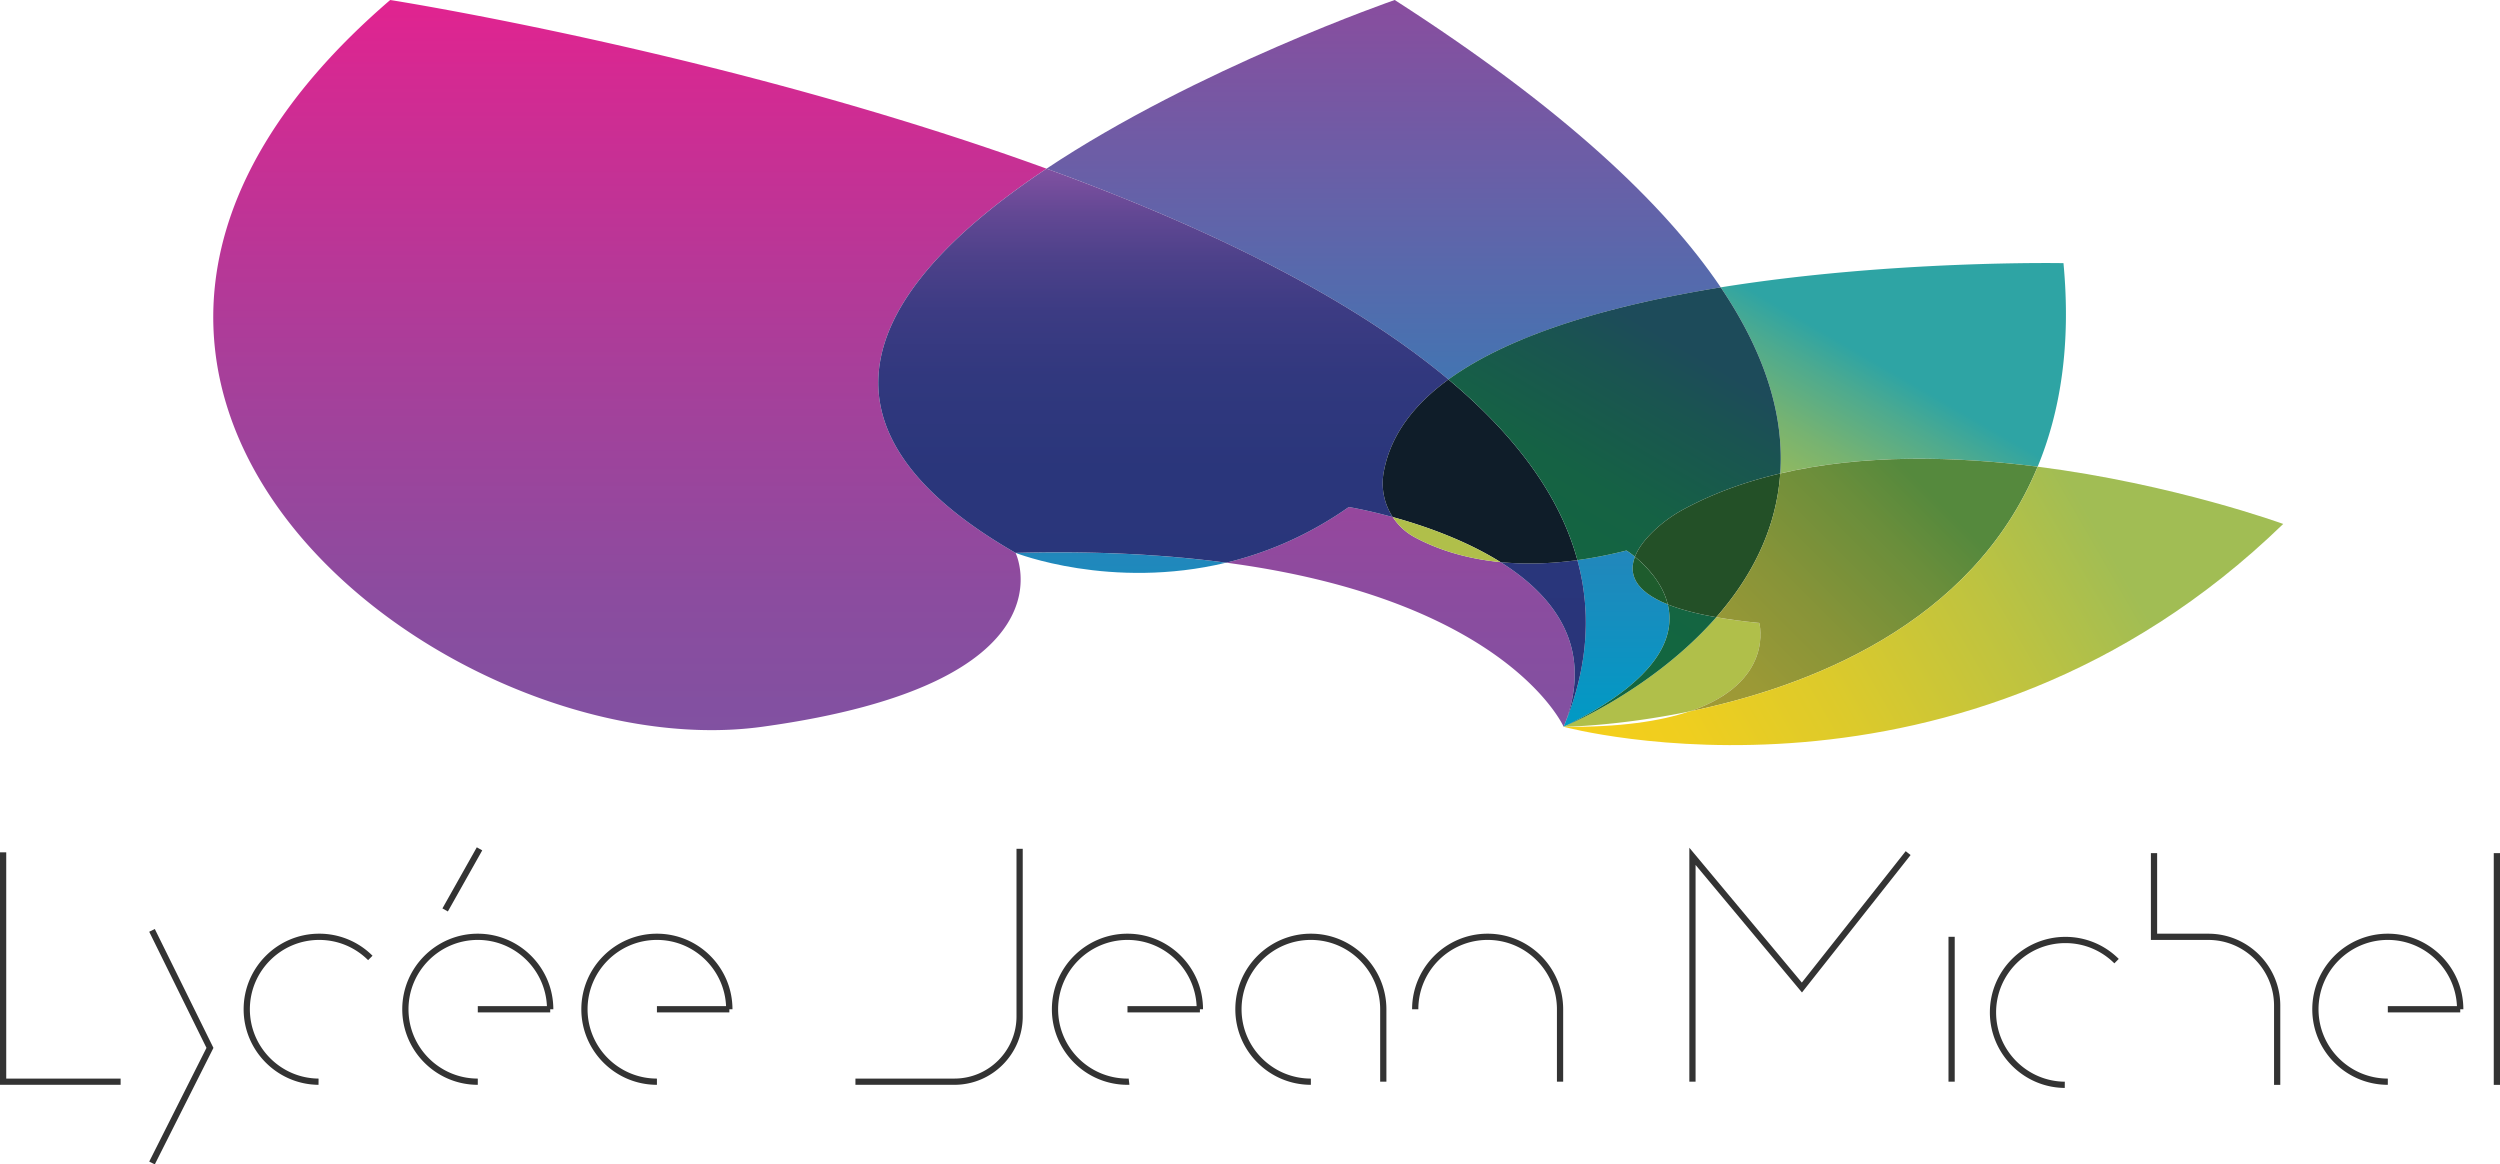 <svg xmlns="http://www.w3.org/2000/svg" width="600" height="279.451" viewBox="0 0 600 279.451"><linearGradient id="a" gradientUnits="userSpaceOnUse" x1="214.561" y1="175.232" x2="214.561"><stop offset="0" stop-color="#8151a1"/><stop offset=".18" stop-color="#8b4c9f"/><stop offset=".489" stop-color="#a73f9a"/><stop offset=".888" stop-color="#d32a92"/><stop offset=".999" stop-color="#e12390"/></linearGradient><path d="M251.165 40.479C175.074 12.769 93.652 0 93.652 0c-107.199 92.14 13.339 184.848 89.25 174.429 75.913-10.434 60.838-41.736 60.838-41.736-56.646-32.5-30.913-66.676 7.425-92.214zm108.966 94.43c-9.221-.899-16.018-3.488-20.614-5.974a14.48 14.48 0 0 1-5.254-4.835c-6.227-1.706-10.554-2.41-10.554-2.41-9.895 6.946-19.94 11.063-29.416 13.353 67.574 8.982 80.987 39.386 80.987 39.386 7.575-18.817-2.17-31.392-15.149-39.52z" fill="url(#a)"/><linearGradient id="b" gradientUnits="userSpaceOnUse" x1="328.357" y1="174.429" x2="328.357"><stop offset="0" stop-color="#009ac5"/><stop offset=".469" stop-color="#4275b2"/><stop offset=".999" stop-color="#894d9e"/></linearGradient><path d="M243.74 132.693s22.844 9.012 50.553 2.35c-14.296-1.916-31.017-2.859-50.553-2.35zM334.727 0s-47.394 16.392-83.562 40.479c36.602 13.323 71.975 30.104 96.466 50.598 15.569-11.318 40.434-18.084 65.344-22.11C399.412 48.861 375.026 25.882 334.727 0zm57.664 133.621c-1.198-.973-2.036-1.497-2.036-1.497-4.161 1.048-8.099 1.811-11.781 2.305 3.383 12.395 2.664 25.719-3.294 40 .016 0 .03-.015.045-.015 22.89-11.183 26.826-21.632 24.94-29.356-8.233-3.308-9.37-7.56-7.874-11.437z" fill="url(#b)"/><linearGradient id="c" gradientUnits="userSpaceOnUse" x1="295.692" y1="40.479" x2="295.692" y2="174.429"><stop offset="0" stop-color="#8151a1"/><stop offset=".008" stop-color="#7e50a0"/><stop offset=".079" stop-color="#634894"/><stop offset=".16" stop-color="#4d418a"/><stop offset=".256" stop-color="#3c3b83"/><stop offset=".374" stop-color="#31387e"/><stop offset=".54" stop-color="#2a367b"/><stop offset="1" stop-color="#28357a"/></linearGradient><path d="M243.74 132.693c19.536-.509 36.257.434 50.553 2.35 9.476-2.29 19.521-6.407 29.416-13.353 0 0 4.327.704 10.554 2.41a14.819 14.819 0 0 1-2.17-10.793c1.616-8.892 7.26-16.212 15.538-22.23-24.49-20.494-59.864-37.275-96.466-50.598-38.338 25.538-64.07 59.714-7.425 92.214zm134.834 1.736c-6.991.958-13.129 1.003-18.443.48 12.979 8.128 22.724 20.703 15.15 39.52 5.957-14.281 6.676-27.605 3.293-40z" fill="url(#c)"/><path d="M378.574 134.43c-6.991.957-13.129 1.002-18.443.478-8.563-5.359-18.533-8.787-25.868-10.808a14.819 14.819 0 0 1-2.17-10.793c1.616-8.892 7.26-16.212 15.538-22.23 15.494 12.949 26.617 27.38 30.943 43.352z" fill="#0f1d29"/><linearGradient id="d" gradientUnits="userSpaceOnUse" x1="378.146" y1="176.083" x2="456.316" y2="40.688"><stop offset=".367" stop-color="#b0bf4a"/><stop offset=".417" stop-color="#a9be4f"/><stop offset=".488" stop-color="#96ba5c"/><stop offset=".573" stop-color="#77b371"/><stop offset=".666" stop-color="#4daa8f"/><stop offset=".725" stop-color="#2ea4a4"/></linearGradient><path d="M339.517 128.935c4.596 2.486 11.393 5.075 20.614 5.973-8.563-5.359-18.533-8.787-25.868-10.808a14.48 14.48 0 0 0 5.254 4.835zm155.717-65.777s-41.197-.793-82.26 5.808c11.438 16.946 15.18 31.826 14.282 44.67 20.03-4.7 42.065-4.146 61.78-1.631 5.48-13.264 8.04-29.341 6.198-48.847zm-83.322 84.969c-14.985 17.125-35.599 25.868-36.587 26.287-.015 0-.03.015-.045.015 0 0 12.83-.12 30.12-3.668h.015c20.703-6.946 16.811-21.257 16.811-21.257-3.877-.374-7.305-.838-10.314-1.377z" fill="url(#d)"/><linearGradient id="e" gradientUnits="userSpaceOnUse" x1="354.926" y1="162.636" x2="409.998" y2="67.248"><stop offset=".269" stop-color="#136640"/><stop offset=".488" stop-color="#156244"/><stop offset=".728" stop-color="#1a5451"/><stop offset=".846" stop-color="#1d4b5a"/></linearGradient><path d="M412.975 68.966c-24.91 4.027-49.775 10.793-65.344 22.11 15.494 12.95 26.617 27.38 30.943 43.353 3.682-.494 7.62-1.257 11.781-2.305 0 0 .838.524 2.036 1.497.988-2.605 3.189-5.03 5.225-6.856a32.94 32.94 0 0 1 6.287-4.446c7.245-3.937 15.134-6.752 23.353-8.683.898-12.844-2.844-27.724-14.281-44.67zm-37.65 105.448c.988-.42 21.602-9.162 36.587-26.287-4.91-.853-8.728-1.901-11.647-3.069 1.886 7.724-2.05 18.173-24.94 29.356z" fill="url(#e)"/><path d="M427.256 113.636c-.958 13.877-7.35 25.374-15.344 34.49-4.91-.852-8.728-1.9-11.647-3.068-1.287-5.344-5.374-9.371-7.874-11.437.988-2.605 3.189-5.03 5.225-6.856a32.94 32.94 0 0 1 6.287-4.446c7.245-3.937 15.134-6.752 23.353-8.683z" fill="#235027"/><path d="M400.265 145.058c-8.233-3.308-9.37-7.56-7.874-11.437 2.5 2.066 6.587 6.093 7.874 11.437z" fill="#1e5c2d"/><linearGradient id="f" gradientUnits="userSpaceOnUse" x1="405.001" y1="170.348" x2="476.19" y2="99.158"><stop offset="0" stop-color="#a29a35"/><stop offset=".153" stop-color="#9b9936"/><stop offset=".372" stop-color="#889438"/><stop offset=".629" stop-color="#6a8e3b"/><stop offset=".775" stop-color="#55893d"/></linearGradient><path d="M489.036 112.005c-15.763 38.143-55.553 52.978-83.621 58.756 20.703-6.946 16.811-21.257 16.811-21.257-3.877-.374-7.305-.838-10.314-1.377 7.994-9.117 14.386-20.614 15.344-34.49 20.03-4.701 42.065-4.147 61.78-1.632z" fill="url(#f)"/><linearGradient id="g" gradientUnits="userSpaceOnUse" x1="387.787" y1="196.091" x2="538.387" y2="109.143"><stop offset="0" stop-color="#f6cf1a"/><stop offset=".143" stop-color="#efce1f"/><stop offset=".348" stop-color="#dcca2b"/><stop offset=".589" stop-color="#bec340"/><stop offset=".775" stop-color="#a1bd54"/></linearGradient><path d="M547.973 125.747c-77.08 74.745-172.693 48.682-172.693 48.682 13.503.15 23.189-1.347 30.12-3.668h.015c28.068-5.778 67.858-20.613 83.621-58.756 32.68 4.161 58.937 13.742 58.937 13.742z" fill="url(#g)"/><path d="M114.67 224.085c-9.996 0-18.128 8.138-18.128 18.142 0 9.996 8.132 18.129 18.128 18.129v-1.497c-9.17 0-16.631-7.462-16.631-16.632 0-9.178 7.46-16.645 16.631-16.645 8.918 0 16.198 7.067 16.593 15.896H114.67v1.497h17.38v-.748h.748c0-10.004-8.132-18.142-18.128-18.142zm42.994 0c-10.005 0-18.144 8.138-18.144 18.142 0 9.996 8.14 18.129 18.144 18.129v-1.497c-9.18 0-16.647-7.462-16.647-16.632 0-9.178 7.468-16.645 16.647-16.645 8.918 0 16.198 7.067 16.593 15.896h-16.593v1.497h17.38v-.748h.748c0-10.004-8.132-18.142-18.128-18.142zm112.932 0c-10.004 0-18.143 8.138-18.143 18.142 0 9.996 8.139 18.129 18.143 18.129.15 0 .316-.002.465-.02l-.181-1.486c-.091.01-.195.009-.284.009-9.179 0-16.646-7.462-16.646-16.632 0-9.178 7.467-16.645 16.646-16.645 8.918 0 16.199 7.067 16.594 15.896h-16.594v1.497h17.38v-.748h.749c0-10.004-8.133-18.142-18.129-18.142zm302.482 0c-9.997 0-18.13 8.138-18.13 18.142 0 9.996 8.133 18.129 18.13 18.129v-1.497c-9.17 0-16.632-7.462-16.632-16.632 0-9.178 7.461-16.645 16.632-16.645 8.918 0 16.197 7.067 16.592 15.896h-16.592v1.497h17.379v-.748h.748c0-10.004-8.132-18.142-18.127-18.142zm-258.47 0c-9.996 0-18.129 8.138-18.129 18.142 0 9.996 8.133 18.129 18.129 18.129v-1.497c-9.17 0-16.632-7.462-16.632-16.632 0-9.178 7.461-16.645 16.632-16.645 9.17 0 16.631 7.467 16.631 16.645v17.38h1.497v-17.38c0-10.004-8.133-18.142-18.128-18.142zm-198.87-19.998l-1.304-.734-8.252 14.665 1.304.734 8.252-14.665zM243.96 243.95c0 8.22-6.687 14.907-14.906 14.907h-23.75v1.497h23.75c9.044 0 16.403-7.359 16.403-16.404v-40.23h-1.497v40.23zm113.072-19.865c-9.996 0-18.128 8.138-18.128 18.142h1.497c0-9.178 7.46-16.645 16.631-16.645s16.632 7.467 16.632 16.645v17.38h1.497v-17.38c0-10.004-8.132-18.142-18.129-18.142zm75.41 11.734l-27-32.363v56.15h1.496v-52.019l25.537 30.606 26.069-32.982-1.176-.926-24.925 31.534zm35.196 23.787h1.497v-34.77h-1.497v34.77zm9.932-16.63c0 9.918 8.063 18.05 17.973 18.128l.011-1.497c-9.091-.071-16.487-7.531-16.487-16.632 0-9.17 7.46-16.63 16.63-16.63 4.43 0 8.603 1.725 11.749 4.856l1.055-1.061a18.04 18.04 0 0 0-12.803-5.292c-9.995 0-18.128 8.132-18.128 18.127zm52.427-18.889h-12.283v-19.339h-1.497v20.836h13.78c8.698 0 15.774 7.078 15.774 15.776v19.003h1.497V241.36c0-9.524-7.748-17.273-17.271-17.273zm68.506-19.339v55.615H600v-55.615h-1.497zm-540.03 37.479c0 9.919 8.063 18.051 17.973 18.129l.012-1.497c-9.091-.072-16.488-7.532-16.488-16.632 0-9.178 7.46-16.645 16.631-16.645 4.43 0 8.6 1.725 11.748 4.856l1.056-1.061a18.041 18.041 0 0 0-12.804-5.292c-9.995 0-18.128 8.138-18.128 18.142zM1.497 204.555H0v55.8h28.95v-1.498H1.496v-54.302zm34.314 19.066l13.743 27.868-13.74 27.29 1.337.672 14.075-27.956-14.073-28.535-1.342.661z" fill="#333"/></svg>